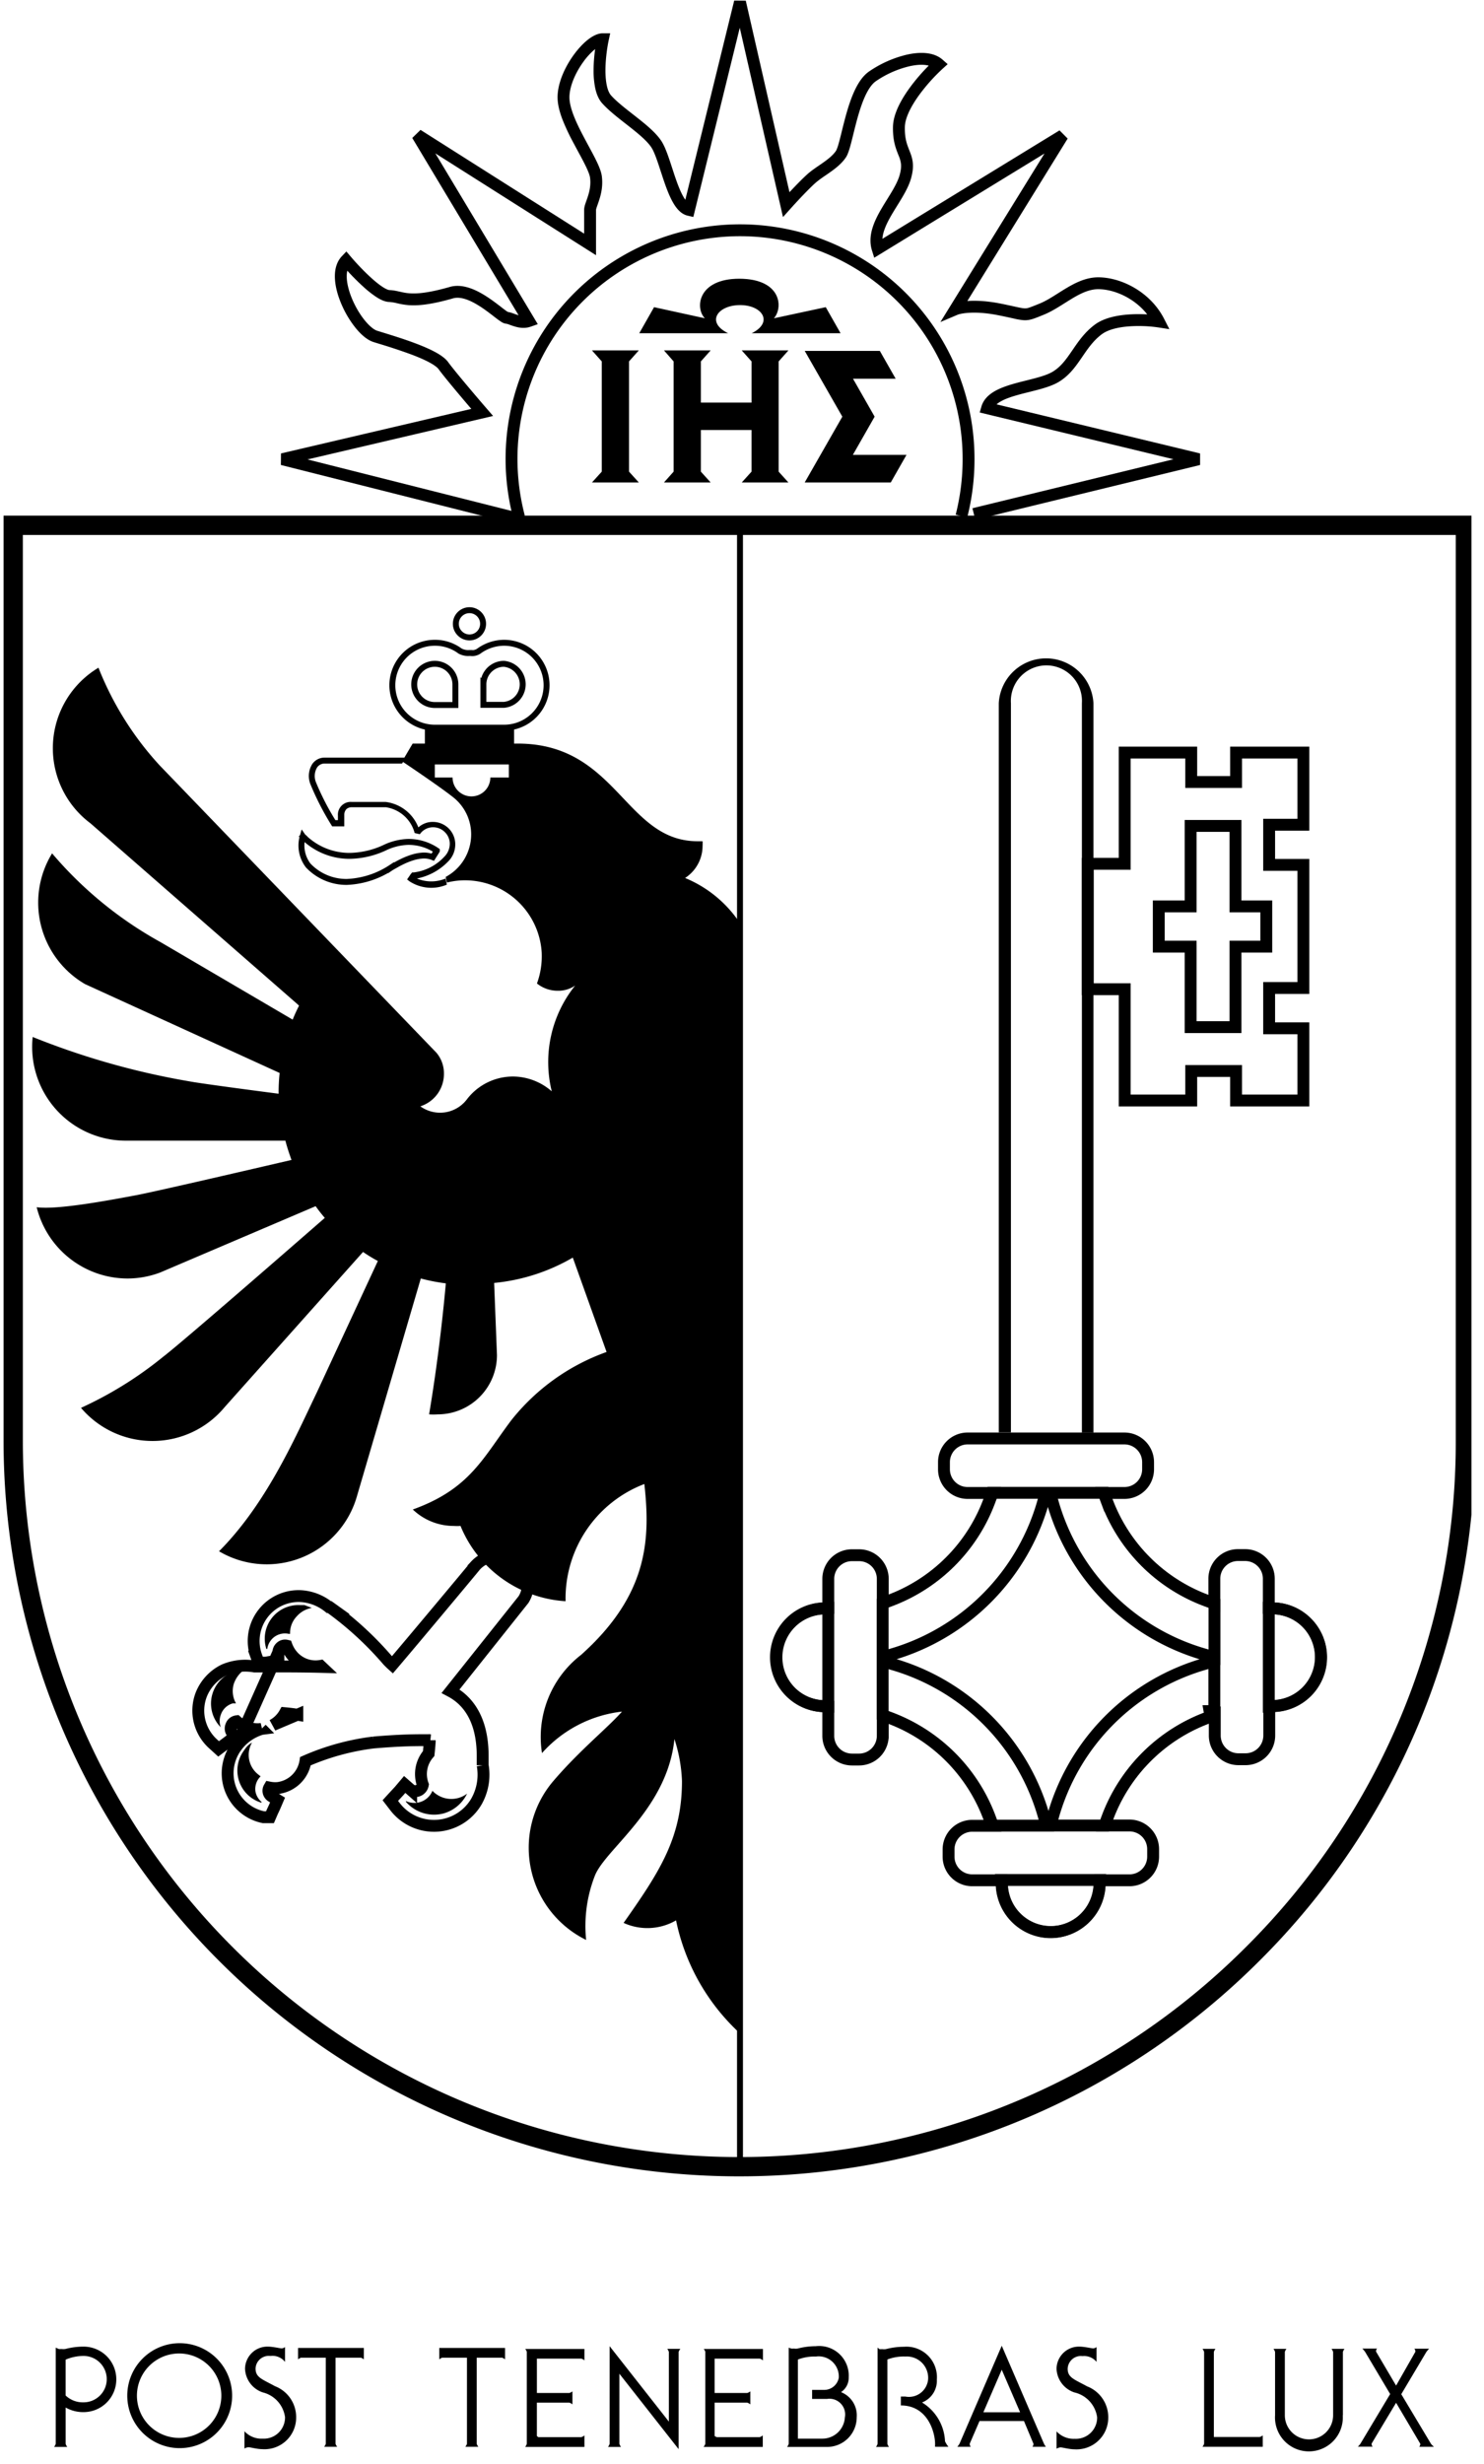 <svg xmlns="http://www.w3.org/2000/svg" width="100" height="166" fill="none"><g clip-path="url(#a)"><path stroke="#000000" stroke-width="1.3" d="M.89 97.039v-61.65h97.857V97.04a48.603 48.603 0 0 1-14.333 34.595l-.002.002a48.918 48.918 0 0 1-53.322 10.609A48.92 48.92 0 0 1 .89 97.039Z"/><path fill="#000000" d="M73.682 96.51V47.378a3.194 3.194 0 0 0-6.379 0v49.124h.819V47.377a2.398 2.398 0 0 1 2.39-2.55 2.397 2.397 0 0 1 2.391 2.55v49.134h.799-.02Z"/><path stroke="#000000" stroke-width=".4" d="m20.398 56.355.004-.014.002.003.009.008a4.406 4.406 0 0 0 3.137 1.308h.003a5.8 5.8 0 0 0 2.368-.548l.002-.002a3.913 3.913 0 0 1 1.565-.389 3.363 3.363 0 0 1 1.948.589v.002l-.037.063-.236.373a1.61 1.61 0 0 0-.777-.1c-.392.035-.918.186-1.628.574l-.002.002-.39.22-.006.003-.006.004a5.84 5.84 0 0 1-2.989.965 3.545 3.545 0 0 1-2.598-1.108 2.217 2.217 0 0 1-.37-1.952l.001-.001ZM31.636 42.944a.907.907 0 0 1-.647-.27l-.002-.002a.897.897 0 0 1-.27-.645.918.918 0 1 1 .919.917Z"/><path stroke="#000" stroke-width=".25" d="m43.415 117.205-4.971 4.921"/><path stroke="#000000" stroke-width=".8" d="M85.5 107.96v.382l.382.017a3.266 3.266 0 0 1 2.161.952 3.293 3.293 0 0 1-2.136 5.616l-.377.022v1.975a1.599 1.599 0 0 1-1.596 1.596h-.48a1.598 1.598 0 0 1-1.596-1.596v-1.387l-.541.204a11.46 11.46 0 0 0-6.682 6.703l-.203.54h1.675a1.594 1.594 0 0 1 1.597 1.596v.5a1.594 1.594 0 0 1-1.597 1.596H74.12l-.02.379a3.294 3.294 0 0 1-6.577 0l-.02-.379h-1.987a1.594 1.594 0 0 1-1.597-1.596v-.48a1.594 1.594 0 0 1 1.597-1.596h1.395l-.202-.54a11.45 11.45 0 0 0-6.682-6.703l-.541-.204v1.387a1.599 1.599 0 0 1-1.597 1.596h-.479a1.597 1.597 0 0 1-1.596-1.596V114.967l-.38-.02a3.294 3.294 0 0 1 0-6.578l.38-.02v-1.977a1.594 1.594 0 0 1 1.596-1.596h.48a1.594 1.594 0 0 1 1.596 1.596v1.649l.542-.207a11.435 11.435 0 0 0 6.651-6.692l.202-.54H65.206a1.594 1.594 0 0 1-1.596-1.597v-.479a1.596 1.596 0 0 1 1.597-1.596h10.56a1.597 1.597 0 0 1 1.597 1.596v.48a1.595 1.595 0 0 1-1.596 1.596h-1.394l.2.539a11.38 11.38 0 0 0 6.715 6.715l.539.199v-1.673a1.594 1.594 0 0 1 1.596-1.596h.48a1.594 1.594 0 0 1 1.596 1.596v1.598Z"/><path stroke="#000000" stroke-width=".8" d="M70.796 130.172h.003a3.306 3.306 0 0 0 3.282-3.089l.028-.426H67.475l.028.426a3.308 3.308 0 0 0 3.293 3.089ZM55.39 114.939l.424.025V108.336l-.424.024a3.3 3.3 0 0 0-3.101 3.29 3.294 3.294 0 0 0 3.101 3.289ZM59.743 107.902l-.267.094v3.638l.509-.144a14.946 14.946 0 0 0 10.339-10.411l.14-.506H66.836l-.092.27a11.387 11.387 0 0 1-7.002 7.059ZM59.476 115.278v.283l.267.094a11.443 11.443 0 0 1 7.002 7.07l.093.27H70.512l-.138-.505a14.882 14.882 0 0 0-10.391-10.422l-.507-.14v3.35ZM81.57 115.656l-.064-.378h.322v-3.36l-.506.14A14.881 14.881 0 0 0 70.93 122.48l-.138.506h3.644l.093-.27a11.456 11.456 0 0 1 7.041-7.06ZM81.332 111.511l.506.138V108.014l-.27-.093a11.4 11.4 0 0 1-7.079-7.078l-.093-.27H70.761l.14.505a14.904 14.904 0 0 0 10.431 10.433Z"/><path fill="#000000" d="M8.576 161.397a3.532 3.532 0 0 1 6.032-2.499 3.536 3.536 0 0 1-.535 5.437 3.529 3.529 0 0 1-4.462-.439 3.535 3.535 0 0 1-1.035-2.499Zm3.534 2.845a2.841 2.841 0 0 0 2.6-1.784 2.844 2.844 0 1 0-2.6 1.784ZM29.6 158.182v.768a.814.814 0 0 1 .189-.11h1.677v5.8a.537.537 0 0 1-.11.2h.878a.602.602 0 0 1-.11-.2v-5.8h1.718a.857.857 0 0 1 .19.11v-.768h-4.433ZM20.086 158.182v.768a.814.814 0 0 1 .19-.11h1.676v5.8a.537.537 0 0 1-.11.2h.88a.598.598 0 0 1-.11-.2v-5.8h1.716a.818.818 0 0 1 .19.11v-.768h-4.432ZM36.307 158.901h2.865c.078.024.15.065.21.12v-.769h-3.993c.051.053.089.118.11.19v6.199a.624.624 0 0 1-.11.209h3.993v-.778a.604.604 0 0 1-.21.12h-2.895a.579.579 0 0 1-.1-.08v-2.246h2.187a.586.586 0 0 1 .21.119v-.878a.721.721 0 0 1-.21.11h-2.186v-2.316h.15-.02ZM48.316 158.901h2.885a.572.572 0 0 1 .21.12v-.769h-3.993a.453.453 0 0 1 .11.19v6.199a.614.614 0 0 1-.12.209H51.4v-.778a.586.586 0 0 1-.21.12h-2.885a.554.554 0 0 1-.15-.08v-2.246h2.197a.587.587 0 0 1 .21.119v-.878a.722.722 0 0 1-.21.11h-2.197v-2.316h.16ZM45.73 158.242h-.768c.05.062.088.133.11.21v4.692l-3.993-5.082v6.579a.606.606 0 0 1-.11.21h.879a.606.606 0 0 1-.11-.21v-4.722L45.73 165v-6.548a.586.586 0 0 1 .12-.21h-.12ZM5.631 158.092c-.414 0-.827.054-1.228.16a.94.94 0 0 1-.26 0 .9.9 0 0 1-.179 0l-.21-.09v6.478a.59.59 0 0 1-.11.21h.89a.597.597 0 0 1-.11-.21v-2.445c.367.209.784.316 1.207.309a2.204 2.204 0 0 0 2.206-2.206 2.201 2.201 0 0 0-1.361-2.038 2.204 2.204 0 0 0-.845-.168Zm0 3.753a1.675 1.675 0 0 1-1.208-.459v-2.416a3.06 3.06 0 0 1 1.208-.249 1.553 1.553 0 0 1 1.105.457 1.568 1.568 0 0 1 .339 1.703 1.568 1.568 0 0 1-.846.845c-.19.079-.393.119-.598.119ZM19.207 159.121v-.998a.441.441 0 0 1-.22.089c-.1 0-.608-.119-.918-.119a1.492 1.492 0 0 0-1.09.416 1.515 1.515 0 0 0-.467 1.071 1.749 1.749 0 0 0 1.198 1.597 1.997 1.997 0 0 1 1.497 1.667 1.432 1.432 0 0 1-.931 1.361c-.184.068-.38.098-.576.087a1.55 1.55 0 0 1-1.228-.499v1.168a.604.604 0 0 1 .27-.09c.13 0 .589.129.918.129a2.13 2.13 0 0 0 2.296-2.146 2.227 2.227 0 0 0-1.427-2.096c-.849-.469-1.308-.579-1.308-1.188a.889.889 0 0 1 .998-.848 1.075 1.075 0 0 1 .988.399ZM56.672 161.158a1.155 1.155 0 0 0 .519-.998 1.995 1.995 0 0 0-2.217-2.097 4.892 4.892 0 0 0-1.227.16.87.87 0 0 1-.25 0 .9.9 0 0 1-.18 0l-.17-.06v6.479a.6.6 0 0 1-.11.209h2.696a1.997 1.997 0 0 0 1.997-1.996 1.68 1.68 0 0 0-1.058-1.697Zm-1.278 3.134h-1.627v-5.33a3.073 3.073 0 0 1 1.207-.2 1.35 1.35 0 0 1 1.113.346 1.362 1.362 0 0 1 .435 1.082 1 1 0 0 1-.998.818h-.8v.609h1a1.058 1.058 0 0 1 1.207 1.248 1.517 1.517 0 0 1-1.537 1.427ZM63.68 164.47a3.225 3.225 0 0 0-1.548-2.615 1.57 1.57 0 0 0 .998-1.547 2.05 2.05 0 0 0-.596-1.61 2.05 2.05 0 0 0-1.61-.596c-.414 0-.827.054-1.228.159a.87.87 0 0 1-.25 0 .9.9 0 0 1-.18 0l-.129-.1v6.479a.597.597 0 0 1-.11.21h.879a.597.597 0 0 1-.11-.21v-5.68a3.074 3.074 0 0 1 1.208-.2 1.451 1.451 0 0 1 1.12.418 1.44 1.44 0 0 1 .417 1.12 1.297 1.297 0 0 1-1.537 1.158h-.3v.599c1.847 0 2.306 1.866 2.306 2.575v.21h.899a1.881 1.881 0 0 1-.23-.37ZM70.348 164.632l-2.845-6.599-2.845 6.599a1.139 1.139 0 0 1-.15.209h.908a.289.289 0 0 1-.07-.209l.66-1.528H69l.639 1.528a.289.289 0 0 1-.07.209h.908a1.404 1.404 0 0 1-.13-.209Zm-4.083-2.117 1.238-2.865 1.237 2.865h-2.475ZM73.891 159.121v-.998a.44.44 0 0 1-.22.089c-.1 0-.608-.119-.918-.119a1.492 1.492 0 0 0-1.09.416 1.512 1.512 0 0 0-.467 1.071 1.75 1.75 0 0 0 1.198 1.597 2.002 2.002 0 0 1 1.537 1.677 1.43 1.43 0 0 1-1.507 1.448 1.565 1.565 0 0 1-1.228-.499v1.168a.604.604 0 0 1 .27-.09c.13 0 .589.129.918.129a2.143 2.143 0 0 0 2.123-1.286 2.14 2.14 0 0 0 .173-.86 2.226 2.226 0 0 0-1.428-2.096c-.848-.469-1.307-.579-1.307-1.188a.892.892 0 0 1 .634-.818.864.864 0 0 1 .364-.03 1.077 1.077 0 0 1 .948.389ZM96.422 164.631l-1.997-3.334 1.697-2.855c.056-.073.116-.143.18-.209h-.998a.268.268 0 0 1 .07.209l-1.298 2.276-1.348-2.286a.257.257 0 0 1 .07-.209H91.8c.064.066.124.136.18.209l1.697 2.855-1.997 3.334a.992.992 0 0 1-.18.21h.999a.243.243 0 0 1-.07-.21l1.647-2.745 1.627 2.755a.244.244 0 0 1-.07.21h.999a.915.915 0 0 1-.21-.21ZM90.482 162.714a2.281 2.281 0 0 1-.612 1.713 2.288 2.288 0 0 1-2.579.536 2.288 2.288 0 0 1-1.37-2.249v-4.262a.589.589 0 0 0-.11-.21h.878a.589.589 0 0 0-.11.21v4.262a1.627 1.627 0 1 0 3.254 0v-4.262a.597.597 0 0 0-.11-.21h.879a.589.589 0 0 0-.11.21v4.262h-.01ZM84.882 164.182h-3.085v-5.73a.589.589 0 0 1 .11-.21h-.878c.05.062.088.133.11.21v6.179a.589.589 0 0 1-.11.21h4.063v-.769a.596.596 0 0 1-.21.11ZM28.63 49.074h6.01v1.158h-6.01v-1.158Z"/><path stroke="#000000" stroke-width=".8" d="M87.828 69.677v-.4h-2.306v-2.714h2.306v-8.297h-2.306v-2.703h2.306V50.7H83.294V52.686h-3.023V50.7H75.787v7.496h-2.485V66.643h2.485V74.14H80.271v-1.987h3.023v1.987H87.828v-4.463Z"/><path stroke="#000000" stroke-width=".8" d="M80.23 64.177v-.4h-2.145v-2.714h2.146v-5.42h3.023v5.42h2.076v2.713h-2.076v5.421h-3.023v-5.02ZM85.5 114.54v.424l.424-.025a3.291 3.291 0 0 0 3.101-3.289 3.296 3.296 0 0 0-3.101-3.29l-.424-.024V114.54Z"/><path stroke="#000000" stroke-width=".4" d="M31.635 43.993h-.013a1.168 1.168 0 0 1-.618-.13 2.815 2.815 0 0 0-1.705-.559 2.86 2.86 0 0 0 0 5.72h4.672a2.86 2.86 0 1 0 0-5.72 2.895 2.895 0 0 0-1.72.574.798.798 0 0 1-.521.116l-.012-.001h-.083Z"/><path stroke="#000000" stroke-width=".4" d="M28.769 44.827a1.387 1.387 0 0 1 1.918 1.282v1.387H29.3a1.387 1.387 0 0 1-.531-2.669ZM33.43 44.827c.166-.069.344-.105.523-.105a1.387 1.387 0 0 1 0 2.764h-1.379v-1.377a1.386 1.386 0 0 1 .857-1.282Z"/><path fill="#000000" fill-rule="evenodd" d="M49.873 15.913A15.003 15.003 0 0 0 35.337 34.63l.013.05v.09h-.556l-.232.059a15.802 15.802 0 0 1 15.312-19.716 15.803 15.803 0 0 1 15.793 15.834M49.873 15.913a15.005 15.005 0 0 1 14.994 15.032c0 1.257-.157 2.508-.467 3.726l.775.197c.326-1.281.492-2.599.492-3.921" clip-rule="evenodd"/><path fill="#000000" d="M50.652 22.45h5.99l-.998-1.756-3.494.749c.639-.72.509-2.656-2.326-2.666-2.825 0-2.995 1.997-2.326 2.666l-3.424-.749-.998 1.757h5.989c-1.517-.739-.719-1.887.789-1.897 1.507-.01 2.296 1.158.798 1.897ZM39.891 23.609l.659.739v7.427l-.659.728h3.155l-.66-.729v-7.426l.66-.74H39.89ZM49.983 23.609l.66.739v2.775h-3.415v-2.775l.66-.74h-3.145l.648.74v7.427l-.648.728h3.144l-.659-.729V28.97h3.414v2.805l-.659.73h3.145l-.659-.73v-7.426l.659-.74h-3.145ZM54.226 23.639l2.535 4.432-2.535 4.432h5.8l1.058-1.857H57.47l1.468-2.575-1.458-2.556h2.875l-1.068-1.876h-5.061Z"/><path stroke="#000000" stroke-width=".8" d="M18.759 111.309v.645h-.516l-.316.055-.033.005H17.428l-.095-.265-.049-.137a3.027 3.027 0 0 1 2.97-4.081h.004c.697.04 1.363.299 1.902.739h.052l.106.076a22.357 22.357 0 0 1 3.806 3.511c.1.107.204.209.313.307 1.29-1.512 5.35-6.37 5.594-6.678l.01-.012.01-.011a2.008 2.008 0 0 1 2.818-.123 1.834 1.834 0 0 1 .421 2.401l-.012.021-.015.019-4.9 6.154c.473.25.94.62 1.32 1.169.512.741.842 1.774.842 3.199v.622a3.654 3.654 0 0 1-.4 2.406l-.002.005A3.309 3.309 0 0 1 29.462 123a3.315 3.315 0 0 1-2.856-1.3v-.001l-.099-.128-.205-.266.227-.248.11-.12.002-.002.263-.283.104-.122.262-.311.306.268.129.113a.602.602 0 0 0 .415.051.527.527 0 0 0 .373-.415 2.096 2.096 0 0 1 .393-2.099c.027-.262.072-.691.073-.9a.222.222 0 0 0-.068-.004l-.02.002h-.272c-.585 0-1.567-.001-3.44.158a16.35 16.35 0 0 0-4.577 1.259 2.15 2.15 0 0 1-1.83 1.804l-.008.001-.008.001a2.04 2.04 0 0 1-.589-.031.429.429 0 0 0 .014.454.441.441 0 0 0 .126.13l.122.075.294.181-.136.318-.06.139-.005.013-.147.313-.058.134-.104.242h-.447l-.044-.01a3.022 3.022 0 0 1-2.337-3.342c.065-.496.251-.968.543-1.374l2.85-6.391Zm0 0a.46.46 0 0 1 .15-.328l.005-.005a.426.426 0 0 1 .396-.106c.11.3.286.573.514.799a2.044 2.044 0 0 0 1.779.563l.072.068c-1.59-.042-3.627-.031-4.173-.028l-.131.001h-.214a3.623 3.623 0 0 0-2.049.231l-.01.004-.01.006a3.135 3.135 0 0 0-1.546 1.704l-.002.006a3.015 3.015 0 0 0 .838 3.278l.108.098.245.223.264-.199.12-.089.28-.21m3.364-6.016-2.851 6.391a3.246 3.246 0 0 1 1.728-1.224l-.017.003a2.109 2.109 0 0 1-1.673-.516.44.44 0 0 0-.357.283l-.003.01-.004.009a.471.471 0 0 0-.004.363l.054.108.15.299-.268.2-.12.09m0 0-.24-.32.24.32Zm4.64-1.803-1.64.694.003-.002c.335-.188.61-.464.795-.796.282.025.563.059.842.104Zm-5.159 1.693Z"/><path fill="#000000" d="M29.909 122.166a2.508 2.508 0 0 1-2.556-.779v-.05c.287.133.612.161.918.08a1.315 1.315 0 0 0 .869-.769 1.756 1.756 0 0 0 2.236.26l.1-.07-.08.15a2.516 2.516 0 0 1-1.488 1.178ZM30.108 59.586l-.08-.4a2.514 2.514 0 0 1-1.936 0 3.993 3.993 0 0 0 2.096-1.137 1.615 1.615 0 0 0 .49-1.148 1.507 1.507 0 0 0-1.488-1.528 1.427 1.427 0 0 0-.998.37 2.724 2.724 0 0 0-2.216-1.717h-2.287a.86.86 0 0 0-.918.918v.31h-.17a17.385 17.385 0 0 1-1.307-2.546 1.118 1.118 0 0 1 .07-.998.608.608 0 0 1 .489-.27h5.24l.25-.399h-5.49a.999.999 0 0 0-.809.43 1.508 1.508 0 0 0-.12 1.377c.39.946.857 1.857 1.398 2.725l.06.1h.818v-.769a.559.559 0 0 1 .14-.39.53.53 0 0 1 .38-.129h2.285a2.367 2.367 0 0 1 1.937 1.737l.35.08a1.078 1.078 0 0 1 .898-.47c.296.002.58.12.788.33a1.098 1.098 0 0 1 .33.789 1.231 1.231 0 0 1-.37.868 3.364 3.364 0 0 1-2.066 1.058h-.1l-.1.12-.13.19-.11.16.15.12a2.695 2.695 0 0 0 2.536.229"/><path fill="#000000" fill-rule="evenodd" d="M47.028 58.22a2.574 2.574 0 0 1-.863.93 8.166 8.166 0 0 1 3.724 3.084v74.779a14.248 14.248 0 0 1-4.333-7.637 3.853 3.853 0 0 1-3.534.17c2.426-3.444 3.933-5.74 3.933-9.553a10.272 10.272 0 0 0-.509-2.835c-.32 3.16-2.3 5.407-3.786 7.093-.74.838-1.355 1.537-1.584 2.14a9.326 9.326 0 0 0-.58 4.303 6.92 6.92 0 0 1-3.646-7.949 6.915 6.915 0 0 1 1.45-2.772c1.063-1.241 2.14-2.255 3.047-3.111.62-.584 1.16-1.094 1.566-1.551-2.08.236-4 1.231-5.391 2.795a6.987 6.987 0 0 1 2.635-6.618c4.502-4.033 4.682-7.747 4.263-11.51a8.256 8.256 0 0 0-5.31 7.706v.19a8.195 8.195 0 0 1-7.078-5.071c-.153.01-.307.01-.46 0a3.994 3.994 0 0 1-2.755-1.108c3.185-1.148 4.327-2.766 5.727-4.752.28-.398.572-.811.892-1.238a14.346 14.346 0 0 1 6.438-4.622l-2.276-6.358a12.976 12.976 0 0 1-5.3 1.707l.19 4.861a3.993 3.993 0 0 1-3.994 3.993 4.113 4.113 0 0 1-.579 0c.703-4.174 1.043-7.895 1.12-8.741l.008-.084a12.732 12.732 0 0 1-1.687-.329l-4.302 14.664a6.32 6.32 0 0 1-9.294 3.714c2.903-2.912 4.77-6.859 6.162-9.802.155-.326.303-.64.447-.94l4.092-8.814c-.346-.186-.678-.39-.998-.609L15.14 94.797a6.32 6.32 0 0 1-9.682.05 25.536 25.536 0 0 0 5.54-3.444c1.318-.998 10.89-9.354 10.89-9.354a9.474 9.474 0 0 1-.599-.761l-.02-.027-10.46 4.462a6.247 6.247 0 0 1-2.207.41 6.318 6.318 0 0 1-6.13-4.802c1.352.187 4.751-.446 6.364-.746l.285-.053c1.193-.22 7.327-1.645 9.641-2.182l.88-.204c-.15-.42-.299-.858-.409-1.298H8.482a6.319 6.319 0 0 1-6.28-6.987 51.46 51.46 0 0 0 10.582 2.994c.778.15 5.43.76 5.99.829v-.06c-.001-.447.022-.893.069-1.338L5.726 66.297a6.349 6.349 0 0 1-2.216-8.805 26.174 26.174 0 0 0 7.327 5.99l8.884 5.21c.13-.319.27-.628.43-.938l-.08-.08L6.095 55.466a6.319 6.319 0 0 1 .54-10.482 21.204 21.204 0 0 0 4.122 6.579l18.648 19.356c.34.4.521.912.509 1.437a2.286 2.286 0 0 1-1.588 2.177 2.266 2.266 0 0 0 3.144-.48 3.905 3.905 0 0 1 3.125-1.527c.954.013 1.87.368 2.586.998a8.225 8.225 0 0 1 1.577-7.127 1.997 1.997 0 0 1-1.168.35 2.216 2.216 0 0 1-1.407-.49 5.35 5.35 0 0 0 .319-2.096 5.18 5.18 0 0 0-5.53-4.842c-.29.022-.577.069-.859.14l-.08-.38a3.255 3.255 0 0 0 1.717-2.844 3.185 3.185 0 0 0-1.178-2.496c-.988-.789-3.473-2.446-3.473-2.446l.708-1.198h7.078c3.612 0 5.43 1.913 7.105 3.676 1.432 1.506 2.76 2.903 5.014 2.903h.339a2.66 2.66 0 0 1 0 .32c-.001.428-.11.85-.315 1.227ZM34.29 52.38h-1.248a1.272 1.272 0 1 1-2.546 0H29.3V51.5h4.99v.879Z" clip-rule="evenodd"/><path fill="#000000" d="M20.006 108.884a1.63 1.63 0 0 0-.46 1.188h-.09a1.204 1.204 0 0 0-1.057.279c-.213.193-.351.454-.39.739h-.06a2.265 2.265 0 0 1 2.256-2.955h.31l.5.19c-.39.066-.746.264-1.01.559ZM14.875 115.537a1.23 1.23 0 0 0 0 .829 2.27 2.27 0 0 1-.194-2.969c.22-.289.505-.52.833-.675.113-.067.234-.12.36-.16.195-.05.396-.077.598-.08a1.928 1.928 0 0 0-.729.999c-.117.43-.06.889.16 1.277h-.22a1.186 1.186 0 0 0-.808.779ZM17.21 120.673c.048.28.193.534.41.718v.06a2.264 2.264 0 0 1-1.198-3.494 3.23 3.23 0 0 1 .19-.259c.104-.121.229-.223.37-.3a1.67 1.67 0 0 0 .379 2.117l.2.159a1.185 1.185 0 0 0-.35.999ZM49.664 36.018h.4v109.318h-.4V36.018Z"/><path fill="#000000" fill-rule="evenodd" d="m49.85 1.87-3.13 12.748-.386-.09c-.437-.102-.742-.474-.957-.839-.226-.382-.416-.862-.583-1.338-.09-.257-.183-.543-.272-.815-.07-.213-.137-.418-.198-.597-.152-.443-.288-.785-.42-.99-.28-.434-.839-.903-1.5-1.423l-.24-.188c-.568-.443-1.17-.914-1.589-1.383-.244-.273-.383-.639-.464-1.009a5.727 5.727 0 0 1-.112-1.2c0-.497.044-1 .104-1.438-.005.005-.01.01-.017.014a4.49 4.49 0 0 0-.786.857c-.522.723-.912 1.61-.928 2.34-.007.344.095.769.28 1.252.183.479.435.984.7 1.484.097.184.197.37.296.553.164.304.325.6.46.869.211.42.4.844.446 1.188.082.617-.033 1.146-.158 1.55-.042.136-.089.269-.128.379l-.044.127a2.11 2.11 0 0 0-.05.16.35.35 0 0 0-.01.058v3.055l-10.83-6.863 6.905 11.509-.462.163c-.42.148-.803.079-1.093-.008a5.763 5.763 0 0 1-.376-.128 1.041 1.041 0 0 0-.208-.059.65.65 0 0 1-.226-.07 1.585 1.585 0 0 1-.16-.097 7.058 7.058 0 0 1-.35-.257l-.094-.073c-.239-.184-.514-.396-.816-.598-.343-.228-.7-.428-1.046-.546-.347-.117-.65-.14-.908-.059l-.012.004c-1.476.42-2.341.493-2.97.444a5.075 5.075 0 0 1-.756-.125l-.006-.001a2.948 2.948 0 0 0-.548-.088c-.294-.012-.601-.17-.863-.341a7.186 7.186 0 0 1-.857-.678 16.37 16.37 0 0 1-1.084-1.085c-.035.15-.047.33-.034.536.03.445.177.963.404 1.475.226.51.522.992.83 1.364.319.387.609.606.81.669l.383.119c.61.188 1.427.44 2.184.726.467.175.922.367 1.303.57.366.194.717.427.917.702.447.614 1.909 2.332 2.594 3.125l.432.5-12.509 2.928 14.165 3.574-.196.776-15.76-3.976.007-.778 12.825-3.001c-.745-.872-1.818-2.146-2.205-2.677-.086-.119-.295-.28-.646-.468-.337-.179-.757-.357-1.208-.527a38.232 38.232 0 0 0-2.13-.707 86.065 86.065 0 0 1-.397-.123c-.426-.134-.839-.502-1.186-.922a6.866 6.866 0 0 1-.944-1.55c-.252-.567-.434-1.18-.47-1.747-.038-.562.065-1.14.459-1.559l.307-.326.29.341c.325.385.86.964 1.395 1.447.268.242.528.452.757.601.245.16.396.21.46.212.26.01.48.06.68.105l.01.002c.204.046.4.09.65.109.499.04 1.262-.011 2.684-.414.474-.149.961-.083 1.4.066.44.149.864.392 1.233.638.326.217.624.448.862.63.032.025.062.05.092.072.128.099.229.174.306.226.03.02.052.034.067.042.127.018.25.06.348.094l.102.036a2.891 2.891 0 0 0 .27.09L27.78 9.295l.557-.544 11.026 6.989v-1.601c0-.166.058-.344.103-.476l.055-.158c.037-.102.073-.206.11-.326.108-.348.19-.75.13-1.208-.026-.193-.15-.503-.368-.935-.13-.26-.28-.535-.44-.83l-.309-.577a14.663 14.663 0 0 1-.74-1.572c-.198-.52-.342-1.059-.332-1.556.02-.955.508-2 1.079-2.79.289-.4.613-.755.934-1.013.306-.246.673-.456 1.038-.456h.494l-.103.483c-.103.487-.215 1.27-.215 2.02 0 .375.028.73.094 1.03.067.306.165.52.279.648.366.41.905.831 1.482 1.282l.244.192c.637.5 1.313 1.052 1.679 1.62.19.297.354.726.504 1.163.074.214.141.422.21.631.082.253.164.508.258.775.164.468.333.885.517 1.196.04.068.078.126.114.177L49.475.039l.779.006L53.2 12.95c.454-.487 1.019-1.069 1.354-1.341.19-.154.425-.316.65-.47.124-.085.245-.168.353-.247.332-.24.606-.474.779-.735.022-.032.06-.115.113-.274.049-.15.1-.34.158-.561.036-.14.074-.295.114-.458.084-.34.178-.72.283-1.1.157-.562.346-1.151.587-1.665.237-.505.544-.984.961-1.276a7.569 7.569 0 0 1 2.527-1.133c.86-.198 1.824-.213 2.445.337l.335.296-.331.3a12.295 12.295 0 0 0-1.608 1.802c-.551.765-.935 1.536-.947 2.135-.015.765.144 1.166.297 1.554l.038.098c.086.22.174.465.202.766.029.303-.005.638-.123 1.051-.122.427-.345.852-.582 1.256-.112.19-.23.381-.347.57l-.026.041c-.125.203-.248.402-.364.601-.341.59-.574 1.113-.606 1.592l11.934-7.305.549.552-6.76 10.944c.553-.04 1.295-.012 2.199.165.406.08.716.149.957.202l.168.037c.27.058.415.085.53.09.195.008.31-.038.924-.284l.06-.024c.421-.168.822-.421 1.261-.699.174-.11.355-.224.545-.338.635-.381 1.36-.746 2.175-.746 1.536 0 3.507.97 4.44 2.797l.355.696-.772-.12a9.179 9.179 0 0 0-1.915-.07c-.757.053-1.447.218-1.868.533-.564.423-.927.953-1.317 1.524l-.039.056c-.395.577-.832 1.204-1.543 1.63-.364.219-.83.371-1.295.5-.228.062-.464.121-.697.18l-.026.006c-.243.06-.482.12-.713.185-.468.13-.876.27-1.184.448a1.68 1.68 0 0 0-.276.193l13.714 3.308v.778l-15.15 3.689-.19-.777 13.547-3.299-13.057-3.15.116-.402c.14-.479.497-.804.897-1.034.4-.229.887-.39 1.368-.525.243-.067.492-.13.734-.19l.023-.006c.235-.059.463-.116.681-.176.458-.126.833-.255 1.096-.413.543-.326.893-.81 1.295-1.397l.057-.082c.377-.553.807-1.182 1.48-1.686.61-.459 1.496-.635 2.29-.692.437-.03.87-.027 1.252-.006-.872-1.111-2.24-1.698-3.303-1.698-.582 0-1.146.261-1.764.632-.15.09-.307.19-.468.291-.462.292-.957.605-1.452.803l-.17.069c-.48.194-.771.311-1.146.295a4.068 4.068 0 0 1-.665-.108l-.173-.038c-.24-.053-.54-.119-.937-.197-1.56-.306-2.493-.113-2.704-.024l-1.155.49 7.013-11.354-11.472 7.022-.153-.49c-.307-.988.145-1.961.618-2.778.122-.21.251-.42.376-.621l.025-.04c.118-.19.231-.374.338-.555.23-.391.41-.745.503-1.07.097-.34.113-.573.096-.757a1.98 1.98 0 0 0-.151-.551 29.906 29.906 0 0 0-.038-.096c-.164-.414-.37-.936-.352-1.861.017-.862.534-1.805 1.098-2.587.423-.588.904-1.128 1.312-1.537-.333-.087-.784-.076-1.325.049a6.77 6.77 0 0 0-2.246 1.007c-.246.173-.48.5-.697.962-.212.454-.388.993-.54 1.54-.102.368-.19.726-.273 1.06l-.12.481c-.058.226-.115.436-.173.612-.055.168-.121.34-.207.47-.257.384-.628.687-.976.938-.148.107-.285.201-.415.29a8.303 8.303 0 0 0-.552.4c-.43.348-1.358 1.346-1.781 1.819l-.516.575-2.913-12.754Z" clip-rule="evenodd"/></g><defs><clipPath id="a"><path fill="#fff" d="M0 0h99.156v165.151H0z"/></clipPath></defs></svg>